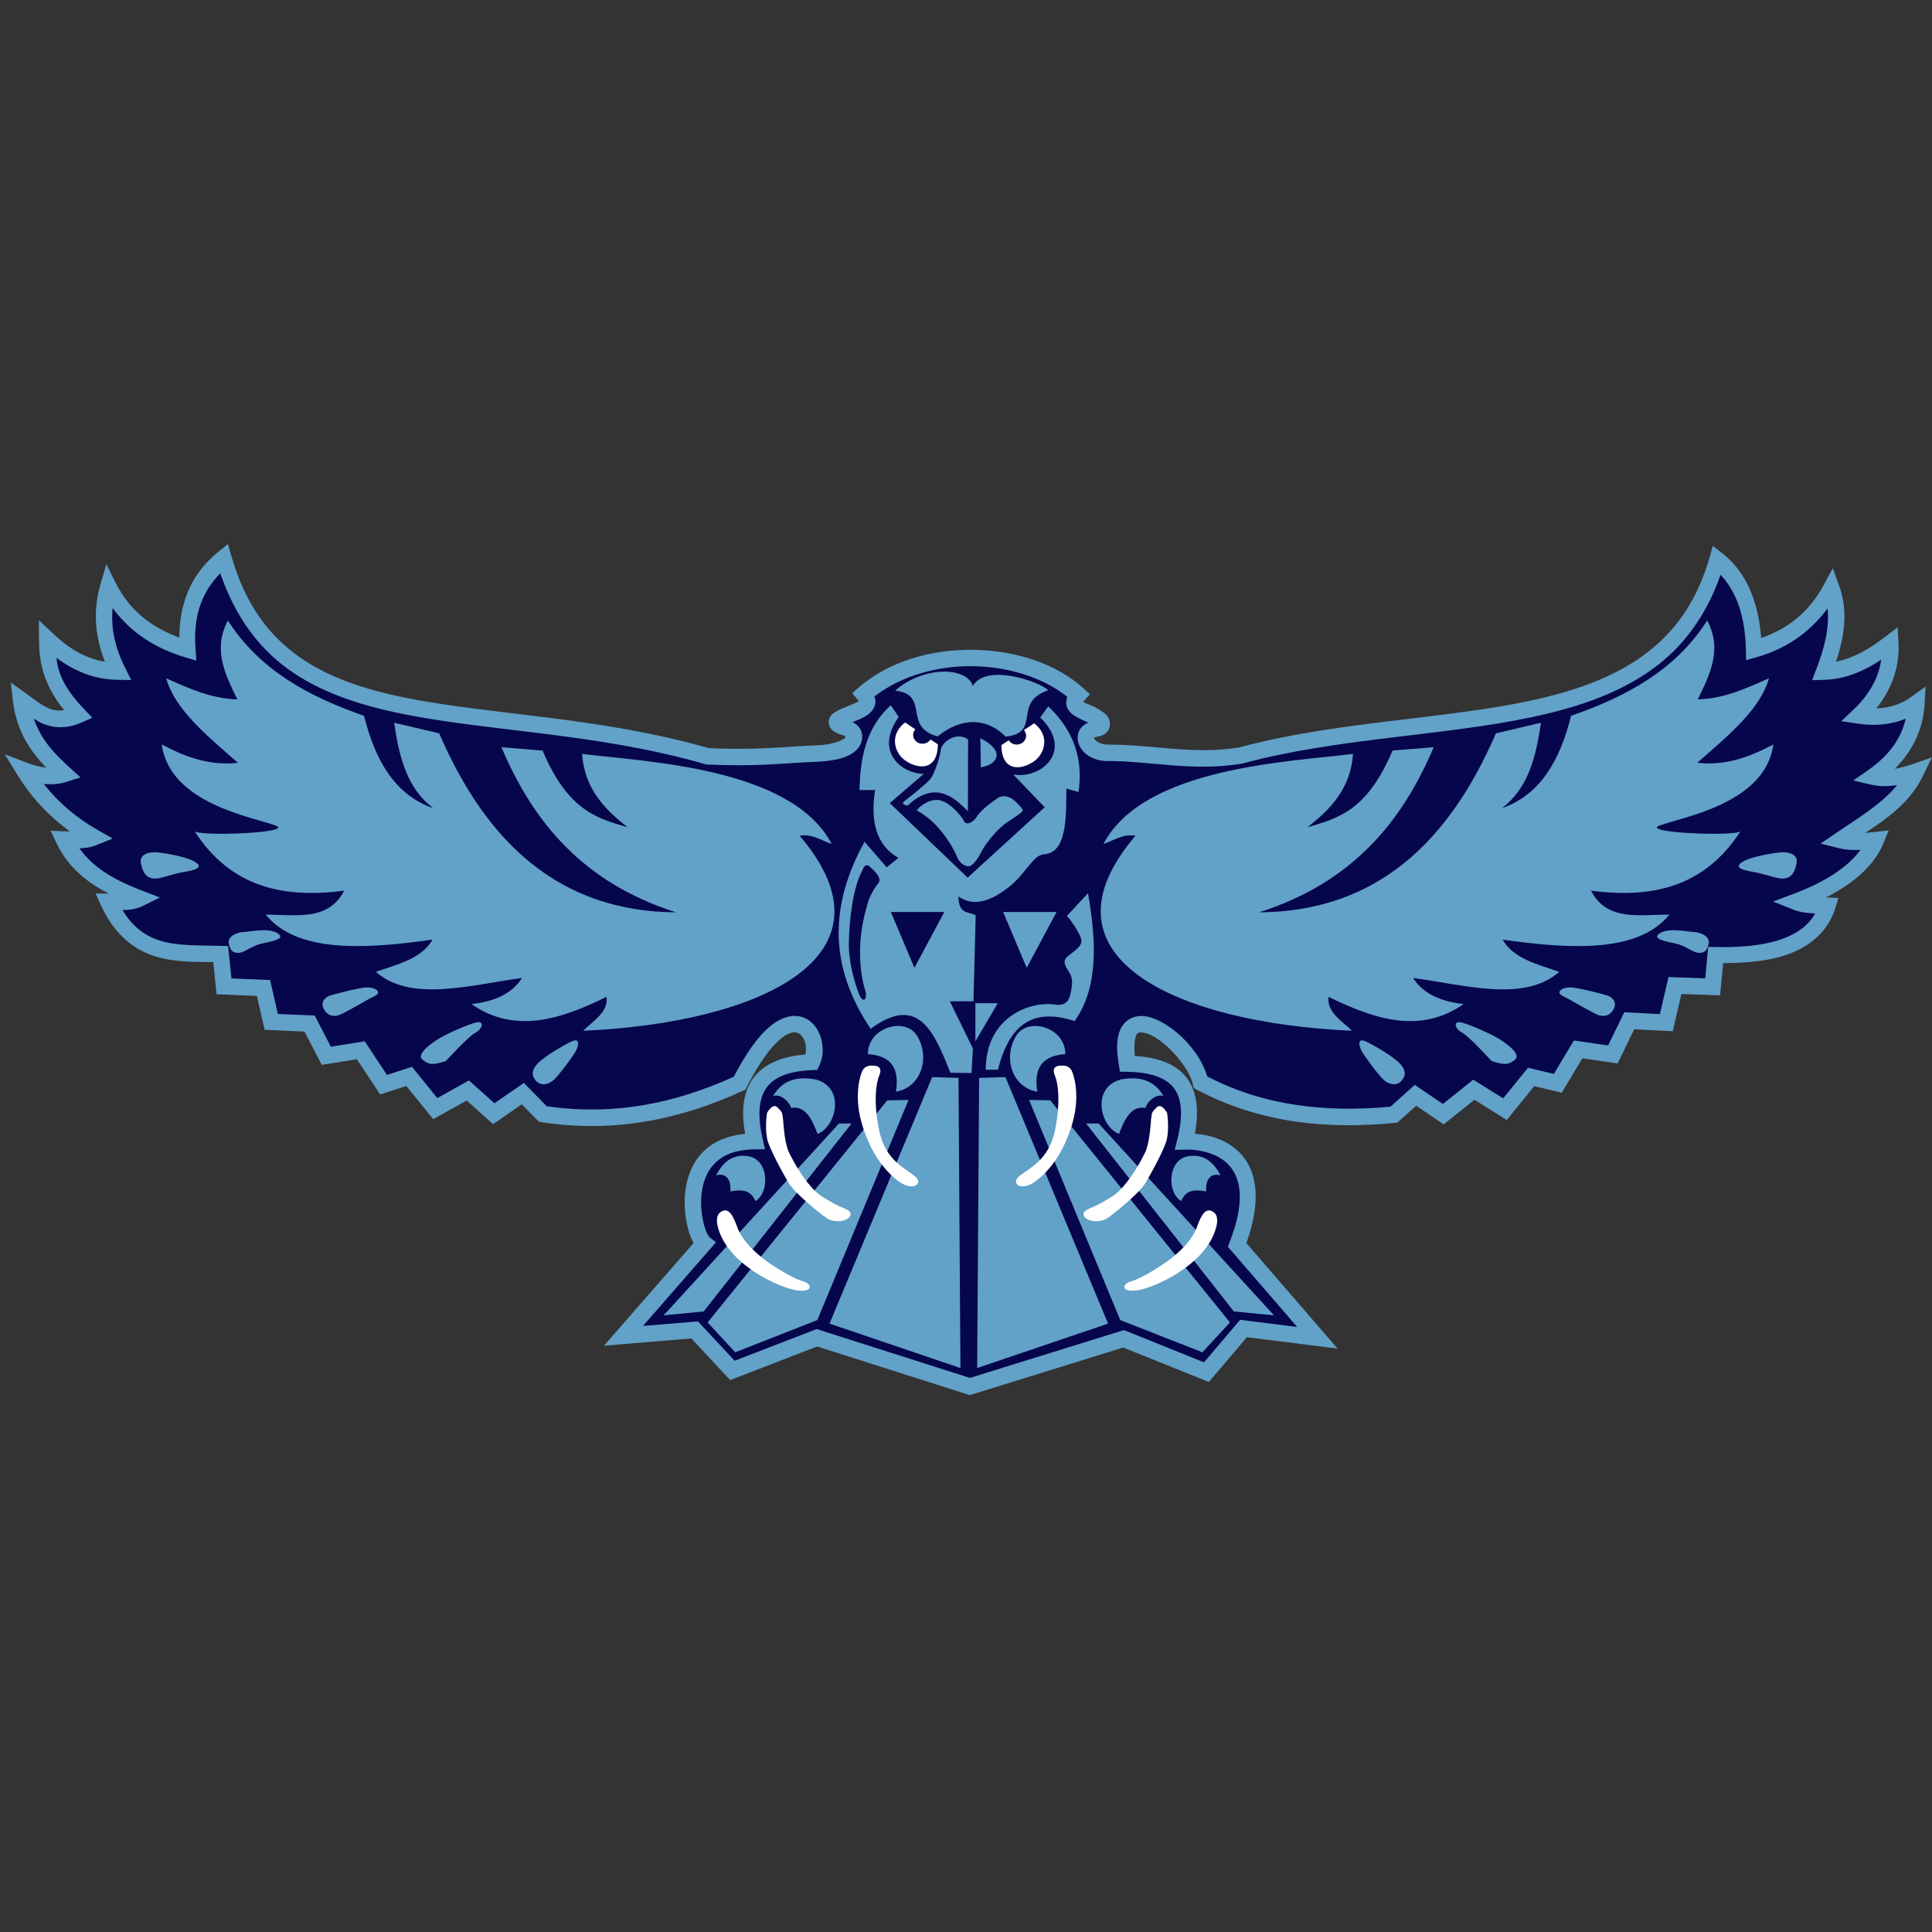 <?xml version="1.0" encoding="UTF-8" standalone="no"?>
<!-- Created with Inkscape (http://www.inkscape.org/) -->

<svg
   width="480mm"
   height="480mm"
   viewBox="0 0 480 480"
   version="1.1"
   id="svg1"
   xml:space="preserve"
   inkscape:version="1.4.2 (1:1.4.2+202505120737+ebf0e940d0)"
   sodipodi:docname="ThornridgeFalcons.svg"
   xmlns:inkscape="http://www.inkscape.org/namespaces/inkscape"
   xmlns:sodipodi="http://sodipodi.sourceforge.net/DTD/sodipodi-0.dtd"
   xmlns="http://www.w3.org/2000/svg"
   xmlns:svg="http://www.w3.org/2000/svg"><rect x="0" y="0" width="480" height="480" fill="#333333" stroke="none"/><sodipodi:namedview
     id="namedview1"
     pagecolor="#ffffff"
     bordercolor="#999999"
     borderopacity="1"
     inkscape:showpageshadow="2"
     inkscape:pageopacity="0"
     inkscape:pagecheckerboard="0"
     inkscape:deskcolor="#d1d1d1"
     inkscape:document-units="mm"
     inkscape:zoom="0.222"
     inkscape:cx="-94.594593"
     inkscape:cy="130.63063"
     inkscape:window-width="1920"
     inkscape:window-height="958"
     inkscape:window-x="0"
     inkscape:window-y="32"
     inkscape:window-maximized="1"
     inkscape:current-layer="layer1" /><defs
     id="defs1" /><g
     inkscape:label="Layer 1"
     inkscape:groupmode="layer"
     id="layer1"><g
       id="g44"
       transform="matrix(3.703,0,0,3.703,-113.693,-303.205)"
       style="stroke-width:0.27"><path
         style="baseline-shift:baseline;display:inline;overflow:visible;opacity:1;fill:#62a1c8;fill-opacity:1;stroke:none;stroke-width:0.102;stroke-linecap:round;stroke-dasharray:none;stroke-dashoffset:10.08;enable-background:accumulate;stop-color:#000000;stop-opacity:1"
         d="m 173.568,446.721 -2.438,1.973 c -7.405,5.996 -9.825,13.706 -9.871,21.713 -6.923,-2.558 -12.492,-6.659 -16.104,-13.85 l -2.363,-4.709 -1.488,5.055 c -2.088,7.092 -1.222,13.616 1.115,19.625 -5.176,-0.893 -9.305,-3.525 -13.178,-7.178 l -3.537,-3.336 0.031,4.861 c 0.034,5.26 0.815,11.017 6.359,17.918 -1.37,0.169 -2.601,0.071 -3.764,-0.408 -1.877,-0.774 -3.763,-2.323 -5.922,-3.869 l -3.824,-2.738 0.549,4.67 c 0.901,7.671 4.426,12.736 8.412,16.861 -1.523,-0.14 -3.093,-0.53 -4.76,-1.168 l -5.717,-2.188 3.201,5.217 c 3.365,5.481 7.771,10.314 13.328,14.344 -0.499,-0.025 -0.933,-0.03 -1.473,-0.053 l -3.443,-0.146 1.477,3.113 c 2.977,6.276 7.865,10.02 13.238,12.797 -0.029,-2.7e-4 -0.051,2.6e-4 -0.08,0 l -3.271,-0.029 1.363,2.973 c 3.488,7.612 8.558,11.402 13.98,13.016 4.811,1.432 9.755,1.328 14.465,1.393 l 0.84,8.125 10.207,0.43 1.969,8.586 10.092,0.438 4.361,8.434 8.889,-1.436 5.904,8.93 6.621,-2.158 6.816,8.41 8.473,-4.723 6.684,5.977 7.273,-5.014 4.336,4.424 0.686,0.104 c 18.627,2.853 35.395,-0.809 50.932,-7.949 l 0.656,-0.303 0.328,-0.645 c 3.191,-6.268 6.068,-10.024 8.318,-11.971 2.25,-1.947 3.62,-2.046 4.449,-1.791 0.829,0.255 1.607,1.129 2.021,2.469 0.305,0.986 0.263,2.072 0.065,3.039 -6.563,0.565 -11.23,2.788 -13.666,6.676 -2.29,3.655 -2.489,8.284 -1.604,13.406 -4.379,0.461 -7.814,1.931 -10.217,4.166 -2.836,2.638 -4.245,6.116 -4.789,9.516 -0.544,3.4 -0.261,6.766 0.365,9.52 0.313,1.377 0.712,2.599 1.176,3.627 0.136,0.302 0.288,0.555 0.432,0.826 l -22.684,25.994 22.119,-1.834 9.826,10.543 22.029,-8.504 38.645,12.318 38.84,-12.057 21.678,8.73 9.625,-11.332 22.969,2.871 -23.086,-26.701 c 3.737,-10.429 2.72,-17.708 -0.99,-22.117 -3.215,-3.821 -7.872,-5.248 -12.039,-5.574 1.151,-6.381 0.386,-11.349 -2.508,-14.676 -2.905,-3.341 -7.44,-4.688 -12.729,-5.023 -0.285,-3.314 0.178,-5.236 0.619,-5.635 0.26,-0.235 0.531,-0.348 1.164,-0.314 0.633,0.033 1.556,0.293 2.584,0.807 4.112,2.056 9.456,8.23 10.338,12.309 l 0.203,0.941 0.852,0.453 c 15.7,8.364 32.646,10.094 50.023,8.398 l 0.68,-0.066 4.785,-4.295 6.963,4.734 7.789,-6.232 8.193,5.119 6.947,-8.574 6.967,1.67 5.211,-8.709 8.93,1.285 4.215,-8.645 9.744,0.498 2.197,-9.434 9.791,0.352 0.773,-8.17 c 6.977,0.007 13.037,-0.741 17.781,-2.756 5.212,-2.214 9.003,-5.98 10.613,-11.156 l 0.801,-2.572 -2.691,-0.123 c -0.168,-0.008 -0.307,-0.015 -0.473,-0.021 7.369,-3.739 12.314,-8.248 14.551,-13.725 l 1.322,-3.238 -3.477,0.385 c -0.868,0.096 -1.64,0.158 -2.443,0.24 5.678,-3.738 11.394,-7.75 14.682,-14.588 l 2.174,-4.523 -4.736,1.662 c -1.606,0.563 -3.138,0.969 -4.633,1.221 4.739,-4.745 7.218,-10.357 7.539,-16.465 l 0.229,-4.355 -3.527,2.566 c -2.777,2.021 -5.721,2.864 -8.914,2.951 3.837,-4.827 5.93,-10.383 5.596,-16.586 l -0.211,-3.938 -3.131,2.4 c -4.001,3.071 -8.014,5.413 -12.447,6.305 2.078,-6.322 3.12,-12.841 0.744,-19.309 l -1.596,-4.342 -2.188,4.076 c -3.907,7.277 -9.362,11.257 -15.932,13.592 -0.717,-9.286 -3.783,-16.725 -9.816,-21.428 l -2.43,-1.893 -0.846,2.961 c -3.298,11.544 -9.166,19.314 -16.959,24.92 -7.793,5.606 -17.591,9.005 -28.623,11.357 -22.015,4.693 -48.795,5.151 -73.57,11.795 -11.297,1.851 -21.578,-0.686 -32.838,-0.734 h -0.057 l -0.057,0.004 c -2.144,0.108 -3.436,-1.035 -3.672,-1.537 -0.118,-0.251 -0.07,-0.148 -0.084,-0.127 -0.014,0.021 0.191,-0.269 1.166,-0.393 l 0.102,-0.012 0.1,-0.023 c 0.699,-0.16 1.399,-0.476 1.943,-1.078 0.544,-0.602 0.819,-1.486 0.762,-2.234 -0.109,-1.442 -0.985,-2.345 -2.008,-2.98 -1.717,-1.33 -3.706,-1.808 -4.613,-2.344 -0.466,-0.275 -0.389,-0.393 -0.324,-0.082 0.065,0.311 -0.148,0.283 0.473,-0.393 l 1.406,-1.527 -1.527,-1.408 c -6.928,-6.386 -17.319,-9.693 -27.898,-9.861 -10.58,-0.169 -21.438,2.822 -29.225,9.625 l -1.566,1.369 1.369,1.564 c 0.476,0.544 0.366,0.647 0.385,0.447 0.019,-0.199 0.14,-0.219 -0.164,0.012 -0.608,0.461 -2.424,1.156 -4.203,1.865 l -0.039,0.016 -0.037,0.018 c -0.609,0.271 -1.168,0.541 -1.703,0.902 -0.535,0.362 -1.241,0.79 -1.492,2.004 -0.126,0.607 0.024,1.347 0.318,1.838 0.294,0.491 0.653,0.782 0.996,1.01 0.685,0.456 1.405,0.709 2.357,0.98 l -0.168,-0.055 c 0.563,0.213 0.745,0.456 0.781,0.51 -0.22,0.34 -2.126,1.719 -6.537,2.037 -9.198,0.34 -15.314,1.328 -28.176,0.748 -27.99,-7.998 -55.143,-8.371 -76.707,-12.738 -10.821,-2.192 -20.193,-5.372 -27.646,-10.85 -7.454,-5.478 -13.097,-13.235 -16.506,-25.07 z"
         id="path1"
         transform="scale(0.265)" /><path
         style="baseline-shift:baseline;display:inline;overflow:visible;opacity:1;fill:#06064c;fill-opacity:1;stroke:none;stroke-width:0.102;stroke-linecap:round;stroke-dasharray:none;stroke-dashoffset:10.08;enable-background:accumulate;stop-color:#000000;stop-opacity:1"
         d="m 171.631,454.127 c 3.719,10.748 9.438,18.583 16.85,24.029 8.171,6.005 18.154,9.319 29.281,11.572 22.255,4.507 49.252,4.846 76.689,12.738 l 0.234,0.068 0.244,0.01 c 13.324,0.616 19.712,-0.42 28.766,-0.75 h 0.037 l 0.037,-0.004 c 5.057,-0.364 8.215,-1.541 9.752,-3.957 0.768,-1.208 0.865,-2.862 0.232,-4.094 -0.448,-0.872 -1.188,-1.468 -2.016,-1.953 1.327,-0.49 2.728,-1.013 3.971,-1.955 0.811,-0.614 1.663,-1.591 1.791,-2.928 0.052,-0.549 -0.088,-1.061 -0.256,-1.564 6.72,-5.231 15.925,-7.828 25.088,-7.682 9.074,0.145 17.816,2.984 23.764,7.764 -0.267,0.674 -0.374,1.386 -0.221,2.119 0.311,1.488 1.394,2.288 2.283,2.812 1.352,0.798 2.396,1.192 3.23,1.58 -0.821,0.371 -1.541,0.866 -2.027,1.596 -0.862,1.292 -0.807,2.954 -0.223,4.201 1.17,2.494 4.07,4.104 7.645,3.924 l -0.113,0.002 c 10.625,0.046 21.279,2.698 33.566,0.676 l 0.104,-0.016 0.1,-0.027 c 24.132,-6.501 50.847,-6.951 73.521,-11.785 11.337,-2.417 21.703,-5.947 30.186,-12.049 7.691,-5.532 13.644,-13.365 17.338,-23.945 4.019,4.303 6.221,10.449 6.404,18.93 l 0.057,2.686 2.586,-0.729 c 7.046,-1.988 13.283,-5.924 18.033,-12.371 0.518,4.855 -0.756,9.917 -2.803,15.256 l -1.117,2.916 3.121,-0.094 c 5.449,-0.164 10.127,-2.281 14.383,-5.078 -0.684,4.68 -3.004,8.798 -7.012,12.615 l -3.08,2.936 4.207,0.627 c 4.114,0.613 8.245,0.346 12.096,-1.268 -1.164,4.902 -4.033,9.202 -9.459,12.99 l -3.83,2.674 4.549,1.057 c 2.248,0.522 4.437,0.439 6.57,0.088 -3.989,4.877 -9.783,8.267 -15.576,12.217 l -3.82,2.605 4.484,1.127 c 2.042,0.513 3.891,0.556 5.631,0.455 -3.052,4.176 -8.538,7.998 -17.113,11.207 l -5.018,1.879 4.971,1.998 c 1.949,0.783 3.854,0.953 5.689,1.023 -1.472,2.626 -3.793,4.557 -7.145,5.98 -4.371,1.857 -10.468,2.705 -18.004,2.52 l -1.938,-0.047 -0.758,7.984 -9.295,-0.334 -2.184,9.381 -9.018,-0.459 -4.09,8.389 -8.668,-1.248 -5.064,8.465 -6.547,-1.57 -6.283,7.756 -7.572,-4.734 -7.695,6.156 -7.115,-4.84 -6.15,5.521 c -16.372,1.517 -31.941,-0.146 -46.391,-7.654 -1.728,-5.806 -6.93,-11.458 -12.127,-14.057 -1.381,-0.691 -2.781,-1.162 -4.225,-1.238 -1.444,-0.076 -3.004,0.327 -4.17,1.381 -2.331,2.107 -2.746,5.719 -1.867,11 l 0.283,1.711 1.736,0.025 c 5.582,0.083 9.513,1.326 11.607,3.734 2.094,2.408 2.907,6.443 1.186,13.395 l -0.656,2.648 2.729,-0.07 c 3.796,-0.099 8.553,1.028 11.244,4.227 2.691,3.198 3.958,8.815 -0.074,19.195 l -0.453,1.166 17.561,20.311 -14.457,-1.807 -9.141,10.76 -20.27,-8.162 -39.002,12.107 -38.795,-12.367 -20.771,8.02 -9.285,-9.963 -13.912,1.152 18.477,-21.174 -1.729,-1.35 c 0.142,0.111 -0.262,-0.308 -0.58,-1.014 -0.318,-0.706 -0.652,-1.698 -0.912,-2.842 -0.521,-2.288 -0.751,-5.198 -0.312,-7.938 0.439,-2.74 1.511,-5.266 3.516,-7.131 2.005,-1.865 5.019,-3.201 9.846,-3.262 l 2.578,-0.031 -0.58,-2.514 c -1.279,-5.54 -1.073,-9.826 0.666,-12.602 1.739,-2.775 5.185,-4.646 11.891,-4.914 l 1.27,-0.051 0.533,-1.15 c 1.032,-2.226 1.06,-4.763 0.357,-7.035 -0.702,-2.272 -2.258,-4.442 -4.771,-5.215 -2.513,-0.773 -5.494,0.117 -8.391,2.623 -2.767,2.394 -5.704,6.437 -8.871,12.5 -14.651,6.642 -30.104,9.975 -47.359,7.475 l -5.785,-5.898 -7.459,5.141 -6.455,-5.77 -8.006,4.463 -6.416,-7.918 -6.328,2.064 -5.639,-8.527 -8.566,1.383 -4.084,-7.898 -9.334,-0.404 -1.973,-8.59 -9.783,-0.412 -0.846,-8.189 -1.82,-0.053 c -5.45,-0.157 -10.737,0.074 -15.219,-1.26 -3.714,-1.105 -6.938,-3.281 -9.705,-7.787 1.724,-0.034 3.494,-0.229 5.232,-1.088 l 4.246,-2.1 -4.42,-1.703 c -6.51,-2.51 -12.165,-5.432 -15.969,-10.756 1.412,-0.036 2.911,-0.234 4.461,-0.863 l 3.982,-1.617 -3.74,-2.117 c -5.664,-3.207 -10.144,-7.147 -13.725,-11.705 1.922,0.205 3.89,0.083 5.875,-0.555 l 3.42,-1.1 -2.656,-2.418 c -3.935,-3.581 -7.346,-7.104 -9.152,-12.467 0.75,0.459 1.462,0.953 2.32,1.307 2.699,1.114 6.077,1.328 9.795,-0.322 l 2.705,-1.201 -2.047,-2.137 c -5.159,-5.387 -6.605,-9.184 -7.053,-13.041 4.289,3.2 9.309,5.482 15.514,5.576 l 3.416,0.053 -1.523,-3.057 c -2.421,-4.859 -3.695,-9.783 -3.17,-15.164 4.638,6.325 11.006,10.282 18.314,12.453 l 2.879,0.855 -0.215,-2.996 c -0.524,-7.348 0.961,-13.662 6.27,-19.121 z"
         transform="scale(0.265)"
         id="path2" /><g
         id="g7"
         style="fill:#62a1c8;fill-opacity:1;stroke:none;stroke-width:0.27"><path
           style="fill:#62a1c8;fill-opacity:1;stroke:none;stroke-width:0.102;stroke-linecap:round;stroke-dasharray:none;stroke-dashoffset:10.08;paint-order:normal"
           d="m 155.078,524.756 c 0,0 -4.181,-0.149 -3.534,2.887 0.647,3.036 1.891,3.683 3.384,3.782 1.493,0.1 4.678,-1.194 7.366,-1.642 2.687,-0.448 5.375,-1.095 2.936,-2.588 -2.439,-1.493 -8.66,-2.389 -10.153,-2.439 z"
           id="path3"
           transform="scale(0.265)" /><path
           style="fill:#62a1c8;fill-opacity:1;stroke:none;stroke-width:0.102;stroke-linecap:round;stroke-dasharray:none;stroke-dashoffset:10.08;paint-order:normal"
           d="m 155.254,525.988 c 0,0 -3.784,0.525 -3.322,2.957 0.405,2.134 1.434,2.31 2.469,2.304 1.496,-0.009 3.195,-1.744 5.852,-2.346 2.441,-0.553 6.396,-1.165 3.957,-2.658 -2.439,-1.493 -7.463,-0.207 -8.956,-0.257 z"
           id="path4"
           transform="matrix(0.265,0,0,0.265,5.794,5.03)"
           sodipodi:nodetypes="cssssc" /><path
           style="fill:#62a1c8;fill-opacity:1;stroke:none;stroke-width:0.102;stroke-linecap:round;stroke-dasharray:none;stroke-dashoffset:10.08;paint-order:normal"
           d="m 199.023,561.186 c 0,0 -2.339,1.095 -1.194,3.235 1.145,2.14 2.936,1.891 3.932,1.543 0.995,-0.348 5.574,-2.936 7.017,-3.782 1.443,-0.846 2.588,-1.095 2.787,-1.792 0.199,-0.697 -1.095,-1.543 -3.135,-1.394 -2.041,0.149 -8.411,1.792 -9.406,2.19 z"
           id="path5"
           transform="scale(0.265)" /><path
           style="fill:#62a1c8;fill-opacity:1;stroke:none;stroke-width:0.102;stroke-linecap:round;stroke-dasharray:none;stroke-dashoffset:10.08;paint-order:normal"
           d="m 228.744,577.632 c 0,0 5.771,-6.334 7.461,-7.179 1.689,-0.845 2.252,-2.675 0.774,-2.675 -1.478,0 -7.672,2.815 -9.502,3.871 -1.83,1.056 -6.475,4.153 -4.645,5.631 1.83,1.478 2.886,1.267 5.912,0.352 z"
           id="path6"
           transform="scale(0.265)" /><path
           style="fill:#62a1c8;fill-opacity:1;stroke:none;stroke-width:0.102;stroke-linecap:round;stroke-dasharray:none;stroke-dashoffset:10.08;paint-order:normal"
           d="m 253.449,576.999 c 0,0 -3.801,2.463 -2.393,4.927 1.408,2.463 3.801,1.548 4.997,0.493 1.196,-1.056 4.997,-6.123 5.631,-7.39 0.633,-1.267 1.196,-3.449 -1.197,-2.323 -2.393,1.126 -6.194,3.519 -7.038,4.293 z"
           id="path7"
           transform="scale(0.265)" /></g><g
         id="g12"
         transform="matrix(-1,0,0,1,191.399,0)"
         style="fill:#62a1c8;fill-opacity:1;stroke:none;stroke-width:0.27"><path
           style="fill:#62a1c8;fill-opacity:1;stroke:none;stroke-width:0.102;stroke-linecap:round;stroke-dasharray:none;stroke-dashoffset:10.08;paint-order:normal"
           d="m 155.078,524.756 c 0,0 -4.181,-0.149 -3.534,2.887 0.647,3.036 1.891,3.683 3.384,3.782 1.493,0.1 4.678,-1.194 7.366,-1.642 2.687,-0.448 5.375,-1.095 2.936,-2.588 -2.439,-1.493 -8.66,-2.389 -10.153,-2.439 z"
           id="path8"
           transform="scale(0.265)" /><path
           style="fill:#62a1c8;fill-opacity:1;stroke:none;stroke-width:0.102;stroke-linecap:round;stroke-dasharray:none;stroke-dashoffset:10.08;paint-order:normal"
           d="m 155.254,525.988 c 0,0 -3.784,0.525 -3.322,2.957 0.405,2.134 1.434,2.31 2.469,2.304 1.496,-0.009 3.195,-1.744 5.852,-2.346 2.441,-0.553 6.396,-1.165 3.957,-2.658 -2.439,-1.493 -7.463,-0.207 -8.956,-0.257 z"
           id="path9"
           transform="matrix(0.265,0,0,0.265,5.794,5.03)"
           sodipodi:nodetypes="cssssc" /><path
           style="fill:#62a1c8;fill-opacity:1;stroke:none;stroke-width:0.102;stroke-linecap:round;stroke-dasharray:none;stroke-dashoffset:10.08;paint-order:normal"
           d="m 199.023,561.186 c 0,0 -2.339,1.095 -1.194,3.235 1.145,2.14 2.936,1.891 3.932,1.543 0.995,-0.348 5.574,-2.936 7.017,-3.782 1.443,-0.846 2.588,-1.095 2.787,-1.792 0.199,-0.697 -1.095,-1.543 -3.135,-1.394 -2.041,0.149 -8.411,1.792 -9.406,2.19 z"
           id="path10"
           transform="scale(0.265)" /><path
           style="fill:#62a1c8;fill-opacity:1;stroke:none;stroke-width:0.102;stroke-linecap:round;stroke-dasharray:none;stroke-dashoffset:10.08;paint-order:normal"
           d="m 228.744,577.632 c 0,0 5.771,-6.334 7.461,-7.179 1.689,-0.845 2.252,-2.675 0.774,-2.675 -1.478,0 -7.672,2.815 -9.502,3.871 -1.83,1.056 -6.475,4.153 -4.645,5.631 1.83,1.478 2.886,1.267 5.912,0.352 z"
           id="path11"
           transform="scale(0.265)" /><path
           style="fill:#62a1c8;fill-opacity:1;stroke:none;stroke-width:0.102;stroke-linecap:round;stroke-dasharray:none;stroke-dashoffset:10.08;paint-order:normal"
           d="m 253.449,576.999 c 0,0 -3.801,2.463 -2.393,4.927 1.408,2.463 3.801,1.548 4.997,0.493 1.196,-1.056 4.997,-6.123 5.631,-7.39 0.633,-1.267 1.196,-3.449 -1.197,-2.323 -2.393,1.126 -6.194,3.519 -7.038,4.293 z"
           id="path12"
           transform="scale(0.265)" /></g><path
         style="fill:#62a1c8;fill-opacity:1;stroke:none;stroke-width:0.102;stroke-linecap:round;stroke-dasharray:none;stroke-dashoffset:10.08;paint-order:normal"
         d="m 173.564,466.075 c -3.895,7.358 -0.696,13.665 2.393,19.989 -6.709,-0.202 -12.341,-2.825 -18.018,-5.349 2.144,7.843 10.358,14.582 18.159,21.396 -7.215,0.812 -13.386,-1.508 -19.285,-4.645 2.038,15.045 23.109,18.364 28.857,20.552 4.824,1.836 -19.372,2.788 -20.552,1.408 9.292,14.404 22.76,17.041 37.866,15.062 -4,7.809 -12.312,6.073 -19.848,6.053 7.676,9.472 24.044,8.948 42.23,6.334 -2.706,4.802 -8.777,6.238 -14.358,8.164 8.862,7.74 23.541,3.4 37.021,1.548 -2.328,3.685 -6.54,5.934 -12.81,6.616 11.058,7.657 22.592,3.861 34.206,-1.83 0.511,3.827 -3.273,5.985 -5.912,8.587 44.666,-1.98 80.98,-18.739 54.804,-49.385 3.126,-0.563 5.469,1.223 8.118,2.088 -10.194,-19.447 -47.081,-20.779 -63.204,-22.804 0.619,8.777 5.676,14.003 11.543,18.581 -7.513,-2.218 -15.057,-4.035 -21.537,-19.426 l -10.417,-0.845 c 7.967,18.867 20.631,34.311 44.2,41.807 -29.462,-0.182 -47.998,-17.58 -59.966,-45.327 l -11.402,-2.675 c 1.245,8.482 3.154,16.553 9.896,21.632 -9.694,-3.35 -14.705,-12.103 -17.518,-23.391 -14.014,-4.864 -26.521,-11.626 -34.467,-24.141 z"
         id="path13"
         transform="scale(0.265)"
         sodipodi:nodetypes="cccccsccccccccccccccccccccc" /><path
         style="fill:#62a1c8;fill-opacity:1;stroke:none;stroke-width:0.102;stroke-linecap:round;stroke-dasharray:none;stroke-dashoffset:10.08;paint-order:normal"
         d="m 173.564,466.075 c -3.895,7.358 -0.696,13.665 2.393,19.989 -6.709,-0.202 -12.341,-2.825 -18.018,-5.349 2.144,7.843 10.358,14.582 18.159,21.396 -7.215,0.812 -13.386,-1.508 -19.285,-4.645 2.038,15.045 23.109,18.364 28.857,20.552 4.824,1.836 -19.372,2.788 -20.552,1.408 9.292,14.404 22.76,17.041 37.866,15.062 -4,7.809 -12.312,6.073 -19.848,6.053 7.676,9.472 24.044,8.948 42.23,6.334 -2.706,4.802 -8.777,6.238 -14.358,8.164 8.862,7.74 23.541,3.4 37.021,1.548 -2.328,3.685 -6.54,5.934 -12.81,6.616 11.058,7.657 22.592,3.861 34.206,-1.83 0.511,3.827 -3.273,5.985 -5.912,8.587 44.666,-1.98 80.98,-18.739 54.804,-49.385 3.126,-0.563 5.469,1.223 8.118,2.088 -10.194,-19.447 -47.081,-20.779 -63.204,-22.804 0.619,8.777 5.676,14.003 11.543,18.581 -7.513,-2.218 -15.057,-4.035 -21.537,-19.426 l -10.417,-0.845 c 7.967,18.867 20.631,34.311 44.2,41.807 -29.462,-0.182 -47.998,-17.58 -59.966,-45.327 l -11.402,-2.675 c 1.245,8.482 3.154,16.553 9.896,21.632 -9.694,-3.35 -14.705,-12.103 -17.518,-23.391 -14.014,-4.864 -26.521,-11.626 -34.467,-24.141 z"
         id="path14"
         transform="matrix(-0.265,0,0,0.265,191.24,0)"
         sodipodi:nodetypes="cccccsccccccccccccccccccccc" /><path
         style="fill:#62a1c8;fill-opacity:1;stroke:none;stroke-width:0.102;stroke-linecap:round;stroke-dasharray:none;stroke-dashoffset:10.08;paint-order:normal"
         d="m 328.271,593.436 -44.393,48.574 10.153,-0.995 37.426,-47.578 z"
         id="path15"
         transform="scale(0.265)" /><path
         style="fill:#62a1c8;fill-opacity:1;stroke:none;stroke-width:0.102;stroke-linecap:round;stroke-dasharray:none;stroke-dashoffset:10.08;paint-order:normal"
         d="m 295.026,643.802 6.968,7.565 20.803,-8.162 23.092,-55.74 -5.375,0.1 z"
         id="path16"
         transform="scale(0.265)" /><path
         style="fill:#62a1c8;fill-opacity:1;stroke:none;stroke-width:0.102;stroke-linecap:round;stroke-dasharray:none;stroke-dashoffset:10.08;paint-order:normal"
         d="m 359.028,655.348 -33.146,-11.248 25.979,-62.409 6.669,0.199 z"
         id="path17"
         transform="scale(0.265)" /><path
         style="fill:#62a1c8;fill-opacity:1;stroke:none;stroke-width:0.102;stroke-linecap:round;stroke-dasharray:none;stroke-dashoffset:10.08;paint-order:normal"
         d="m 328.271,593.436 -44.393,48.574 10.153,-0.995 37.426,-47.578 z"
         id="path18"
         transform="matrix(-0.265,0,0,0.265,191.406,0)" /><path
         style="fill:#62a1c8;fill-opacity:1;stroke:none;stroke-width:0.102;stroke-linecap:round;stroke-dasharray:none;stroke-dashoffset:10.08;paint-order:normal"
         d="m 295.026,643.802 6.968,7.565 20.803,-8.162 23.092,-55.74 -5.375,0.1 z"
         id="path19"
         transform="matrix(-0.265,0,0,0.265,191.406,0)" /><path
         style="fill:#62a1c8;fill-opacity:1;stroke:none;stroke-width:0.102;stroke-linecap:round;stroke-dasharray:none;stroke-dashoffset:10.08;paint-order:normal"
         d="m 359.028,655.348 -33.146,-11.248 25.979,-62.409 6.669,0.199 z"
         id="path20"
         transform="matrix(-0.265,0,0,0.265,191.406,0)" /><path
         style="fill:#62a1c8;fill-opacity:1;stroke:none;stroke-width:0.102;stroke-linecap:round;stroke-dasharray:none;stroke-dashoffset:10.08;paint-order:normal"
         d="m 311.599,586.469 c 2.249,-3.752 5.583,-5.12 10.8,-4.181 7.527,2.043 5.275,11.927 0.448,13.786 -1.088,-2.856 -2.797,-7.348 -6.719,-6.569 0.029,-0.822 -2.216,-3.763 -4.529,-3.036 z"
         id="path21"
         transform="scale(0.265)"
         sodipodi:nodetypes="ccccc" /><path
         style="fill:#62a1c8;fill-opacity:1;stroke:none;stroke-width:0.129;stroke-linecap:round;stroke-dasharray:none;stroke-dashoffset:10.08;paint-order:normal"
         d="m 311.934,588.383 c 1.901,-3.702 4.934,-7.098 10.464,-6.095 6.532,1.147 6.656,11.739 2.08,14.287 -1.401,-3.42 -4.052,-3.839 -7.974,-3.061 0.343,-4.832 -2.257,-5.858 -4.57,-5.131 z"
         id="path22"
         transform="matrix(0.21,0,0,0.21,13.24,37.183)"
         sodipodi:nodetypes="ccccc" /><path
         style="fill:#62a1c8;fill-opacity:1;stroke:none;stroke-width:0.102;stroke-linecap:round;stroke-dasharray:none;stroke-dashoffset:10.08;paint-order:normal"
         d="m 311.599,586.469 c 2.249,-3.752 5.583,-5.12 10.8,-4.181 7.527,2.043 5.275,11.927 0.448,13.786 -1.088,-2.856 -2.797,-7.348 -6.719,-6.569 0.029,-0.822 -2.216,-3.763 -4.529,-3.036 z"
         id="path23"
         transform="matrix(-0.265,0,0,0.265,191.338,0)"
         sodipodi:nodetypes="ccccc" /><path
         style="fill:#62a1c8;fill-opacity:1;stroke:none;stroke-width:0.129;stroke-linecap:round;stroke-dasharray:none;stroke-dashoffset:10.08;paint-order:normal"
         d="m 311.934,588.383 c 1.901,-3.702 4.934,-7.098 10.464,-6.095 6.532,1.147 6.656,11.739 2.08,14.287 -1.401,-3.42 -4.052,-3.839 -7.974,-3.061 0.343,-4.832 -2.257,-5.858 -4.57,-5.131 z"
         id="path24"
         transform="matrix(-0.21,0,0,0.21,178.098,37.183)"
         sodipodi:nodetypes="ccccc" /><path
         style="fill:#62a1c8;fill-opacity:1;stroke:none;stroke-width:0.102;stroke-linecap:round;stroke-dasharray:none;stroke-dashoffset:10.08;paint-order:normal"
         d="m 335.586,575.873 c 5.109,0.345 8.177,2.792 7.109,9.502 6.221,-0.974 8.928,-8.548 5.208,-14.358 -3.136,-4.595 -12.325,-1.856 -12.317,4.856 z"
         id="path25"
         transform="scale(0.265)"
         sodipodi:nodetypes="cccc" /><path
         style="fill:#62a1c8;fill-opacity:1;stroke:none;stroke-width:0.102;stroke-linecap:round;stroke-dasharray:none;stroke-dashoffset:10.08;paint-order:normal"
         d="m 335.586,575.873 c 5.109,0.345 8.177,2.792 7.109,9.502 6.221,-0.974 8.928,-8.548 5.208,-14.358 -3.136,-4.595 -12.325,-1.856 -12.317,4.856 z"
         id="path26"
         transform="matrix(-0.265,0,0,0.265,191.111,0)"
         sodipodi:nodetypes="cccc" /><path
         style="fill:#62a1c8;fill-opacity:1;stroke:none;stroke-width:0.102;stroke-linecap:round;stroke-dasharray:none;stroke-dashoffset:10.08;paint-order:normal"
         d="m 347.979,514.205 c 0,0 2.24,0.995 4.778,3.633 2.538,2.638 4.728,6.271 5.325,7.913 0.597,1.642 2.041,2.737 3.185,2.538 1.145,-0.199 2.488,-2.488 3.185,-3.882 0.697,-1.394 3.683,-5.425 6.37,-7.216 2.687,-1.792 3.782,-2.488 3.981,-2.936 0.199,-0.448 -1.891,-2.538 -2.787,-3.086 -0.896,-0.547 -2.389,-0.896 -3.434,-0.199 -1.045,0.697 -4.181,2.837 -5.375,4.728 -1.194,1.891 -2.837,2.14 -3.235,1.244 -0.398,-0.896 -3.135,-4.479 -5.873,-5.275 -2.737,-0.796 -5.773,1.692 -6.121,2.538 z"
         id="path27"
         transform="scale(0.265)" /><path
         style="fill:#62a1c8;fill-opacity:1;stroke:none;stroke-width:0.102;stroke-linecap:round;stroke-dasharray:none;stroke-dashoffset:10.08;paint-order:normal"
         d="m 360.969,496.189 -0.05,18.215 c -3.831,-4.08 -8.723,-7.654 -15.279,-1.443 0,0 -1.941,-0.299 -0.796,-1.145 1.145,-0.846 5.275,-4.181 6.42,-5.425 1.145,-1.244 2.588,-5.723 2.787,-7.565 0.199,-1.841 3.882,-4.778 6.918,-2.638 z"
         id="path28"
         transform="scale(0.265)"
         sodipodi:nodetypes="cccssssc" /><path
         style="fill:#62a1c8;fill-opacity:1;stroke:none;stroke-width:0.102;stroke-linecap:round;stroke-dasharray:none;stroke-dashoffset:10.08;paint-order:normal"
         d="m 364.054,495.89 c 0,0.249 0.149,7.366 0.149,7.366 4.434,-0.731 6.179,-4.26 -0.149,-7.366 z"
         id="path29"
         transform="scale(0.265)"
         sodipodi:nodetypes="ccc" /><path
         style="fill:#62a1c8;fill-opacity:1;stroke:none;stroke-width:0.102;stroke-linecap:round;stroke-dasharray:none;stroke-dashoffset:10.08;paint-order:normal"
         d="m 342.505,483.847 c 6.772,-6.073 17.872,-6.316 19.674,-1.229 3.457,-5.79 16.903,-1.047 19.085,1.124 -9.28,3.187 -1.484,10.645 -10.769,11.754 -4.86,-4.868 -11.188,-4.968 -17.244,-0.07 -8.976,-2.397 -1.807,-10.594 -10.747,-11.579 z"
         id="path30"
         transform="scale(0.265)"
         sodipodi:nodetypes="cccccc" /><path
         id="path31"
         style="fill:#62a1c8;fill-opacity:1;stroke:none;stroke-width:0.102;stroke-linecap:round;stroke-dasharray:none;stroke-dashoffset:10.08;paint-order:normal"
         d="m 341.357,487.543 c -6.321,5.813 -7.701,13.422 -7.883,21.467 h 3.941 c -1.266,8.152 0.424,14.085 5.912,17.172 l -2.957,2.395 -5.631,-6.477 c -10.293,18.728 -7.43,33.88 1.549,47.369 12.252,-9.048 16.184,1.135 20.201,11.119 l 5.348,0.07 0.352,-6.193 -5.842,-11.965 h 5.984 l 0.562,-21.748 c -1.709,-1.061 -4.357,-0.149 -4.363,-4.787 3.907,2.706 8.2,1.144 12.668,-2.322 4.276,-3.256 6.227,-8.294 9.08,-8.375 5.431,-0.426 5.587,-8.389 5.561,-16.611 l 3.096,0.846 c 1.274,-8.731 -1.515,-15.866 -7.672,-21.678 l -2.041,2.814 c 8.676,8.407 0.25,15.724 -6.826,14.43 l 7.953,8.305 -19.496,17.807 -19.707,-18.863 8.586,-7.389 c -5.618,-0.114 -12.561,-5.581 -6.334,-14.43 0,0 -1.759,-2.674 -2.041,-2.955 z m -6.064,40.494 c 0.2,-0.009 0.43,0.074 0.691,0.303 1.194,1.045 3.335,2.985 2.24,4.279 -1.095,1.294 -2.388,3.734 -2.736,5.227 -0.348,1.493 -1.567,5.081 -1.828,10.201 -0.261,5.126 0.484,9.307 1.23,11.547 0.747,2.24 -0.443,3.714 -1.488,1.176 -1.045,-2.538 -2.746,-8.159 -2.627,-13.236 0.149,-6.343 1.143,-14.141 3.469,-18.248 0,0 0.333,-1.215 1.049,-1.248 z m 6.117,11.848 h 13.537 l -7.564,14.135 z"
         transform="scale(0.265)" /><path
         style="fill:#62a1c8;fill-opacity:1;stroke:none;stroke-width:0.102;stroke-linecap:round;stroke-dasharray:none;stroke-dashoffset:10.08;paint-order:normal"
         d="m 341.41,539.886 h 13.537 l -7.565,14.134 z"
         id="path33"
         transform="matrix(0.265,0,0,0.265,7.532,0)" /><path
         style="fill:#62a1c8;fill-opacity:1;stroke:none;stroke-width:0.102;stroke-linecap:round;stroke-dasharray:none;stroke-dashoffset:10.08;paint-order:normal"
         d="m 362.81,562.978 v 9.655 l 5.674,-9.655 z"
         id="path34"
         transform="scale(0.265)" /><path
         style="fill:#62a1c8;fill-opacity:1;stroke:none;stroke-width:0.102;stroke-linecap:round;stroke-dasharray:none;stroke-dashoffset:10.08;paint-order:normal"
         d="m 385.98,540.892 5.349,-5.771 c 2.087,12.18 2.712,23.728 -3.378,32.376 -8.78,-2.808 -16.063,-1.126 -19.426,12.317 h -3.097 c 0.016,-13.416 11.277,-17.461 17.736,-16.47 0,0 2.886,0.633 3.59,-2.252 0.704,-2.886 0.774,-4.364 -0.141,-5.842 -0.915,-1.478 -1.971,-2.886 -0.422,-4.153 1.548,-1.267 3.73,-2.534 3.449,-4.153 -0.282,-1.619 -2.745,-5.138 -3.66,-6.053 z"
         id="path36"
         transform="scale(0.265)"
         sodipodi:nodetypes="ccccccssssc" /><path
         id="path37"
         style="fill:#ffffff;stroke:none;stroke-width:0.102;stroke-linecap:round;stroke-dasharray:none;stroke-dashoffset:10.08;paint-order:normal"
         d="m 345.018,491.906 c -4.095,3.165 -2.598,7.581 -0.248,9.408 3.216,2.455 8.494,3.105 8.535,-3.881 l -1.852,-1.236 a 2.364,2.227 0 0 1 -0.305,0.381 2.364,2.227 0 0 1 -3.34,0.107 2.364,2.227 0 0 1 -0.203,-3.053 z"
         transform="scale(0.265)" /><path
         id="path38"
         style="fill:#ffffff;stroke:none;stroke-width:0.102;stroke-linecap:round;stroke-dasharray:none;stroke-dashoffset:10.08;paint-order:normal"
         d="m 345.018,491.906 c -4.095,3.165 -2.598,7.581 -0.248,9.408 3.216,2.455 8.494,3.105 8.535,-3.881 l -1.852,-1.236 a 2.364,2.227 0 0 1 -0.305,0.381 2.364,2.227 0 0 1 -3.34,0.107 2.364,2.227 0 0 1 -0.203,-3.053 z"
         transform="matrix(-0.265,0,0,0.265,191.517,0.056)" /><path
         style="fill:#ffffff;stroke:none;stroke-width:0.102;stroke-linecap:round;stroke-dasharray:none;stroke-dashoffset:10.08;paint-order:normal"
         d="m 298.609,622.302 c 0,0 -2.488,-4.778 -0.398,-6.37 2.09,-1.593 3.285,0.896 4.28,3.683 0.995,2.787 3.954,6.614 9.954,10.352 3.755,2.34 5.624,3.113 6.716,3.42 2.186,0.615 2.74,2.651 -1.043,2.353 -3.782,-0.299 -15.528,-5.275 -19.509,-13.437 z"
         id="path39"
         transform="scale(0.265)"
         sodipodi:nodetypes="csssssc" /><path
         style="fill:#ffffff;stroke:none;stroke-width:0.102;stroke-linecap:round;stroke-dasharray:none;stroke-dashoffset:10.08;paint-order:normal"
         d="m 310.056,590.749 c 0,0 1.443,-2.638 2.638,-1.394 1.194,1.244 1.194,1.095 1.394,2.837 0.199,1.742 0.348,6.221 1.642,8.809 1.294,2.588 3.135,5.723 5.275,8.212 2.14,2.488 3.185,2.787 5.524,4.23 2.339,1.443 5.375,1.841 4.579,3.384 -0.796,1.543 -4.031,1.742 -5.723,0.697 -1.692,-1.045 -8.361,-6.47 -9.904,-9.108 -1.543,-2.638 -4.877,-8.709 -5.375,-11.049 -0.498,-2.339 -0.249,-5.375 -0.05,-6.619 z"
         id="path40"
         transform="scale(0.265)" /><path
         style="fill:#ffffff;stroke:none;stroke-width:0.102;stroke-linecap:round;stroke-dasharray:none;stroke-dashoffset:10.08;paint-order:normal"
         d="m 334.037,580.448 c 0,0 -2.182,5.208 -0.07,12.669 2.111,7.461 5.701,12.176 9.361,14.921 3.66,2.745 6.546,0.633 4.082,-1.337 -2.463,-1.971 -7.39,-4.012 -8.939,-11.402 -1.548,-7.39 -0.774,-12.247 0,-14.006 0.774,-1.76 -0.141,-2.393 -1.056,-2.463 -0.915,-0.07 -2.604,-0.352 -3.378,1.619 z"
         id="path41"
         transform="scale(0.265)" /><path
         style="fill:#ffffff;stroke:none;stroke-width:0.102;stroke-linecap:round;stroke-dasharray:none;stroke-dashoffset:10.08;paint-order:normal"
         d="m 298.609,622.302 c 0,0 -2.488,-4.778 -0.398,-6.37 2.09,-1.593 3.285,0.896 4.28,3.683 0.995,2.787 3.954,6.614 9.954,10.352 3.755,2.34 5.624,3.113 6.716,3.42 2.186,0.615 2.74,2.651 -1.043,2.353 -3.782,-0.299 -15.528,-5.275 -19.509,-13.437 z"
         id="path42"
         transform="matrix(-0.265,0,0,0.265,191.173,0)"
         sodipodi:nodetypes="csssssc" /><path
         style="fill:#ffffff;stroke:none;stroke-width:0.102;stroke-linecap:round;stroke-dasharray:none;stroke-dashoffset:10.08;paint-order:normal"
         d="m 310.056,590.749 c 0,0 1.443,-2.638 2.638,-1.394 1.194,1.244 1.194,1.095 1.394,2.837 0.199,1.742 0.348,6.221 1.642,8.809 1.294,2.588 3.135,5.723 5.275,8.212 2.14,2.488 3.185,2.787 5.524,4.23 2.339,1.443 5.375,1.841 4.579,3.384 -0.796,1.543 -4.031,1.742 -5.723,0.697 -1.692,-1.045 -8.361,-6.47 -9.904,-9.108 -1.543,-2.638 -4.877,-8.709 -5.375,-11.049 -0.498,-2.339 -0.249,-5.375 -0.05,-6.619 z"
         id="path43"
         transform="matrix(-0.265,0,0,0.265,191.173,0)" /><path
         style="fill:#ffffff;stroke:none;stroke-width:0.102;stroke-linecap:round;stroke-dasharray:none;stroke-dashoffset:10.08;paint-order:normal"
         d="m 334.037,580.448 c 0,0 -2.182,5.208 -0.07,12.669 2.111,7.461 5.701,12.176 9.361,14.921 3.66,2.745 6.546,0.633 4.082,-1.337 -2.463,-1.971 -7.39,-4.012 -8.939,-11.402 -1.548,-7.39 -0.774,-12.247 0,-14.006 0.774,-1.76 -0.141,-2.393 -1.056,-2.463 -0.915,-0.07 -2.604,-0.352 -3.378,1.619 z"
         id="path44"
         transform="matrix(-0.265,0,0,0.265,191.173,0)" /></g></g></svg>
